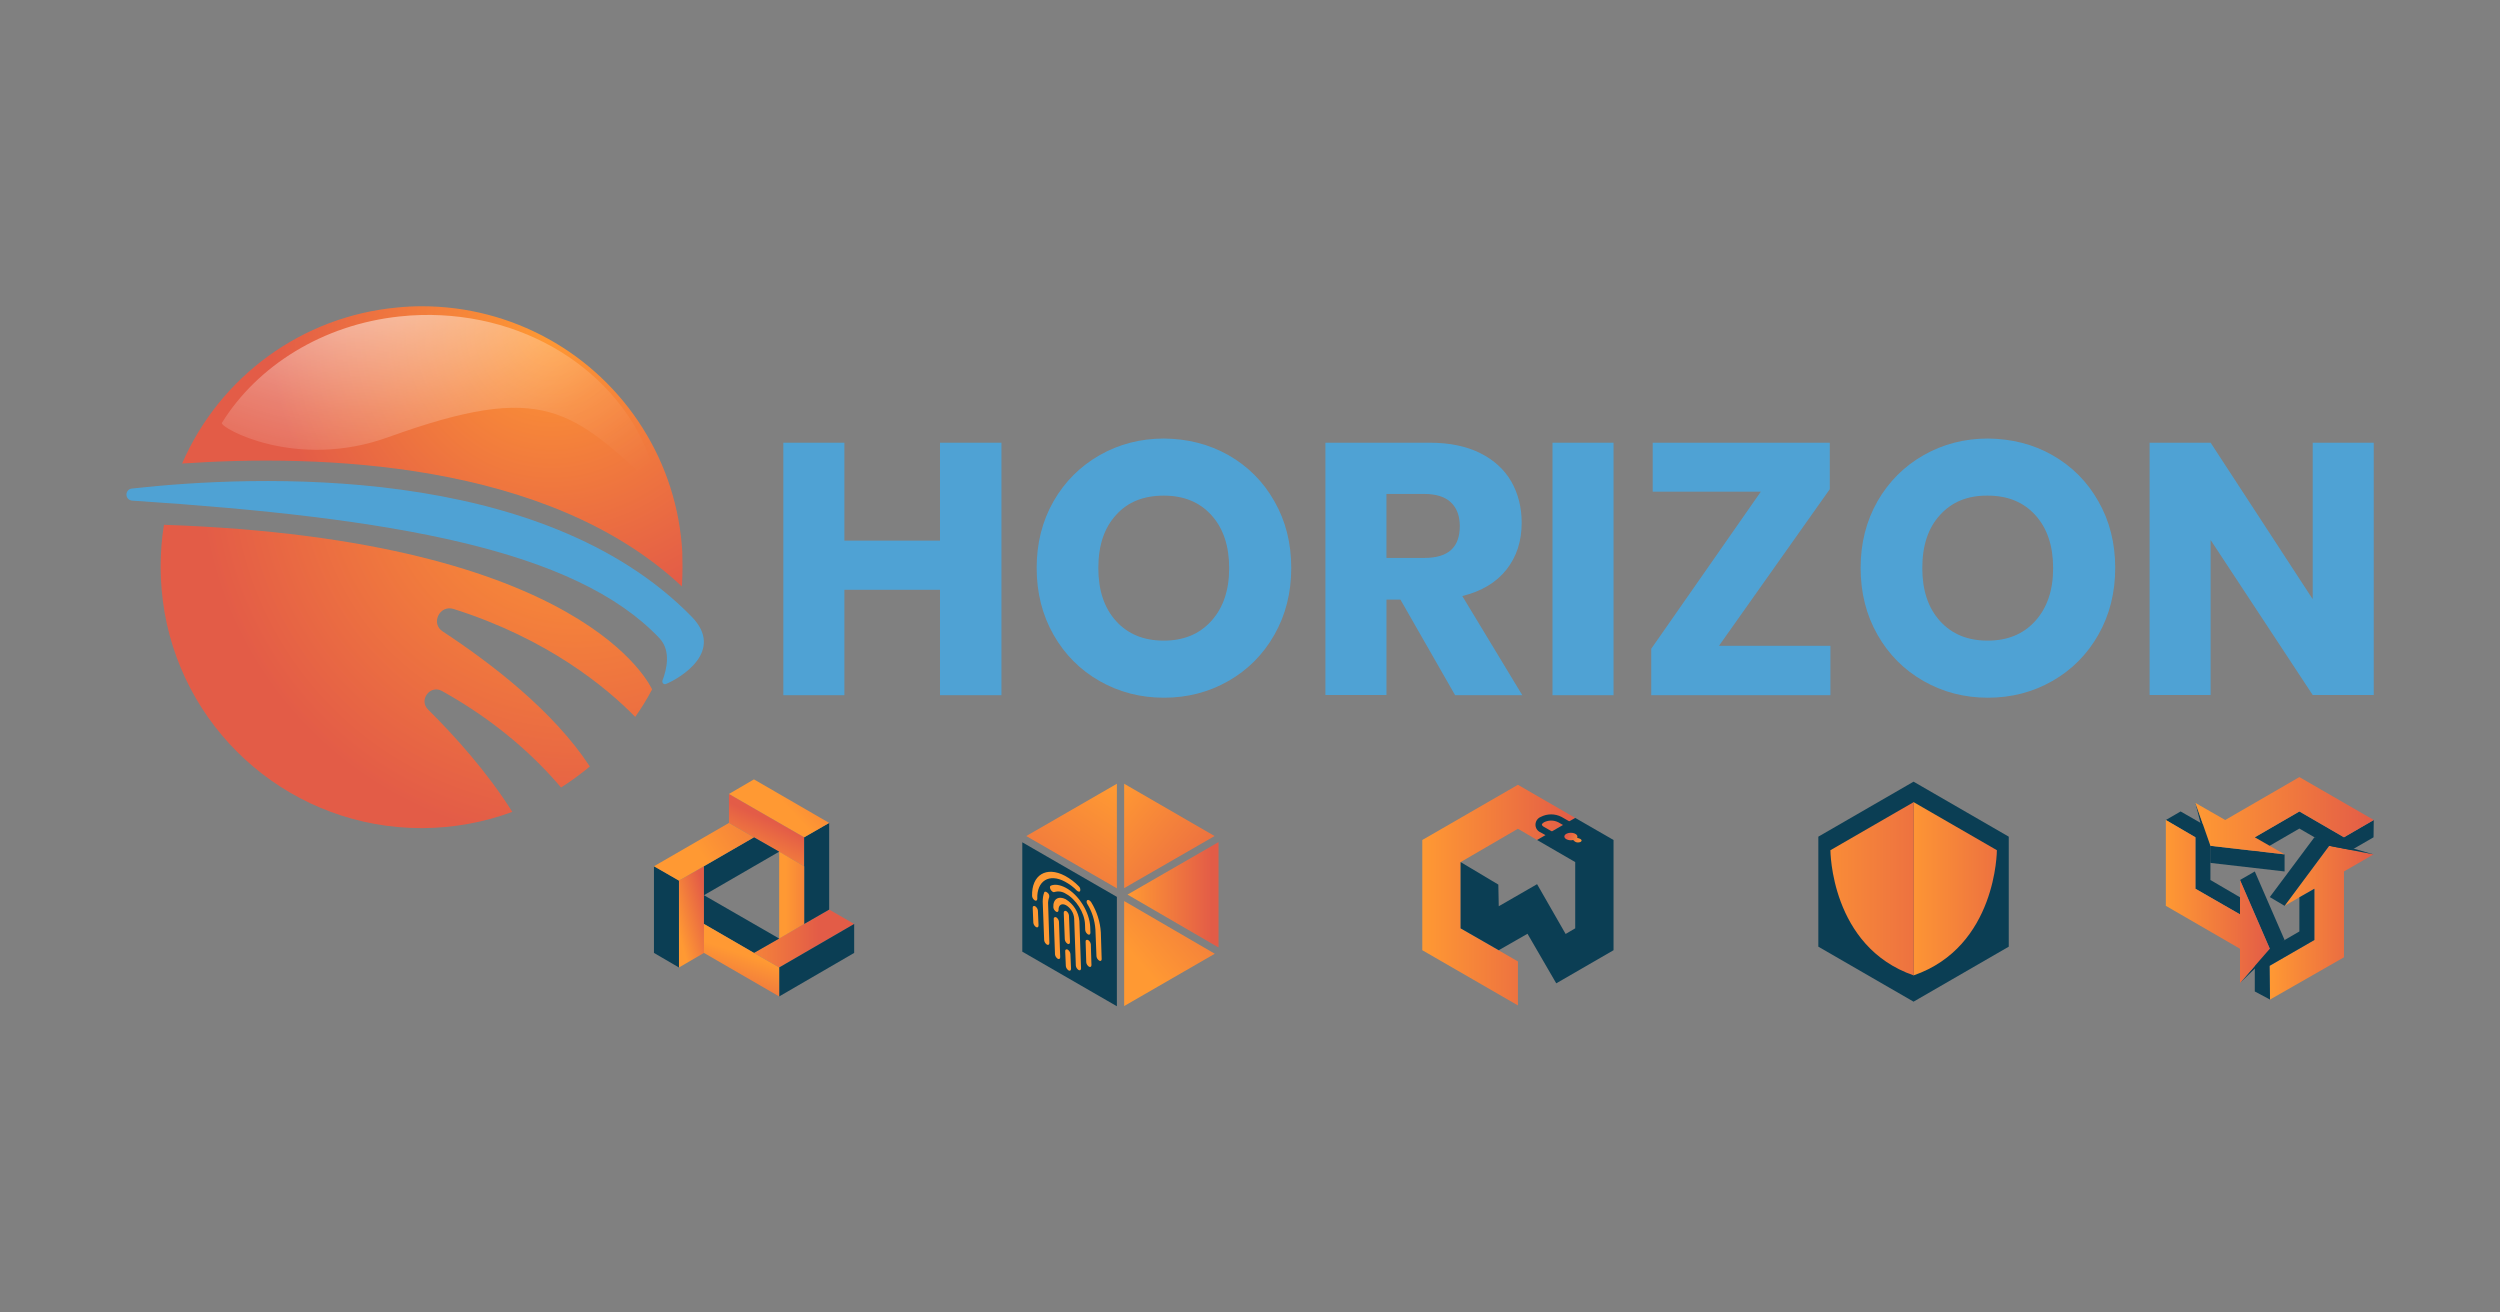 <?xml version="1.0" encoding="utf-8"?>
<!-- Generator: Adobe Illustrator 23.1.0, SVG Export Plug-In . SVG Version: 6.00 Build 0)  -->
<svg version="1.1" id="Layer_1" xmlns="http://www.w3.org/2000/svg" xmlns:xlink="http://www.w3.org/1999/xlink" x="0px" y="0px"
	 viewBox="0 0 1200 630" style="enable-background:new 0 0 1200 630;" xml:space="preserve">
<rect x="0" y="0" width="1200" height="630" fill="#808080" stroke="none"/>
<style type="text/css">
	.st0{fill:url(#SVGID_1_);}
	.st1{fill:url(#SVGID_2_);}
	.st2{fill:url(#SVGID_3_);}
	.st3{fill:#0B3E54;}
	.st4{fill:url(#SVGID_4_);}
	.st5{fill:url(#SVGID_5_);}
	.st6{fill:url(#SVGID_6_);}
	.st7{fill:url(#SVGID_7_);}
	.st8{fill:url(#SVGID_8_);}
	.st9{fill:url(#SVGID_9_);}
	.st10{fill:url(#SVGID_10_);}
	.st11{fill:url(#SVGID_11_);}
	.st12{fill:url(#SVGID_12_);}
	.st13{fill:url(#SVGID_13_);}
	.st14{fill:#FF9933;}
	.st15{fill:url(#SVGID_14_);}
	.st16{fill:url(#SVGID_15_);}
	.st17{fill:url(#SVGID_16_);}
	.st18{fill:url(#SVGID_17_);}
	.st19{fill:#4FA2D4;}
	.st20{fill:url(#SVGID_18_);}
	.st21{fill:url(#SVGID_19_);}
	.st22{fill:url(#SVGID_20_);}
	.st23{fill:url(#SVGID_21_);}
</style>
<title>globex_w_icons</title>
<g>
	<g>
		
			<linearGradient id="SVGID_1_" gradientUnits="userSpaceOnUse" x1="358.636" y1="-195.291" x2="369.886" y2="-219.761" gradientTransform="matrix(1 0 0 1 0 614)">
			<stop  offset="0" style="stop-color:#FF9933"/>
			<stop  offset="1" style="stop-color:#E35C47"/>
		</linearGradient>
		<polygon class="st0" points="386,401.9 386,415.8 349.9,395 349.9,381.1 		"/>
		
			<linearGradient id="SVGID_2_" gradientUnits="userSpaceOnUse" x1="344.749" y1="-163.5" x2="392.849" y2="-163.5" gradientTransform="matrix(1 0 0 1 0 614)">
			<stop  offset="0" style="stop-color:#FF9933"/>
			<stop  offset="1" style="stop-color:#E35C47"/>
		</linearGradient>
		<polygon class="st1" points="410,443.5 374,464.4 361.9,457.4 398,436.6 		"/>
		
			<linearGradient id="SVGID_3_" gradientUnits="userSpaceOnUse" x1="324.306" y1="-171.785" x2="340.826" y2="-176.385" gradientTransform="matrix(1 0 0 1 0 614)">
			<stop  offset="0" style="stop-color:#FF9933"/>
			<stop  offset="1" style="stop-color:#E35C47"/>
		</linearGradient>
		<polygon class="st2" points="337.9,457.4 325.9,464.4 325.9,422.7 337.9,415.8 337.9,429.7 		"/>
		<polygon class="st3" points="325.9,422.7 325.9,464.4 313.9,457.4 313.9,415.8 		"/>
		<polygon class="st3" points="374,408.8 337.9,429.7 337.9,415.8 361.9,401.9 		"/>
		<polygon class="st3" points="374,450.5 361.9,457.4 337.9,443.5 337.9,429.7 		"/>
		<polygon class="st3" points="410,443.5 410,457.4 374,478.3 374,464.4 		"/>
		<polygon class="st3" points="398,395 398,436.6 386,443.5 386,401.9 		"/>
		
			<linearGradient id="SVGID_4_" gradientUnits="userSpaceOnUse" x1="336.555" y1="-204.261" x2="393.565" y2="-241.971" gradientTransform="matrix(1 0 0 1 0 614)">
			<stop  offset="0" style="stop-color:#FF9933"/>
			<stop  offset="1" style="stop-color:#E35C47"/>
		</linearGradient>
		<polygon class="st4" points="361.9,401.9 325.9,422.7 313.9,415.8 349.9,395 		"/>
		
			<linearGradient id="SVGID_5_" gradientUnits="userSpaceOnUse" x1="356.896" y1="-155.938" x2="347.786" y2="-128.608" gradientTransform="matrix(1 0 0 1 0 614)">
			<stop  offset="0" style="stop-color:#FF9933"/>
			<stop  offset="1" style="stop-color:#E35C47"/>
		</linearGradient>
		<polygon class="st5" points="374,464.4 374,478.3 337.9,457.4 337.9,443.5 		"/>
		
			<linearGradient id="SVGID_6_" gradientUnits="userSpaceOnUse" x1="377.139" y1="-184.35" x2="402.299" y2="-184.35" gradientTransform="matrix(1 0 0 1 0 614)">
			<stop  offset="0" style="stop-color:#FF9933"/>
			<stop  offset="1" style="stop-color:#E35C47"/>
		</linearGradient>
		<polygon class="st6" points="386,415.8 386,443.5 374,450.5 374,408.8 		"/>
		
			<linearGradient id="SVGID_7_" gradientUnits="userSpaceOnUse" x1="376.454" y1="-228.265" x2="411.774" y2="-260.915" gradientTransform="matrix(1 0 0 1 0 614)">
			<stop  offset="0" style="stop-color:#FF9933"/>
			<stop  offset="1" style="stop-color:#E35C47"/>
		</linearGradient>
		<polygon class="st7" points="398,395 386,401.9 349.9,381.1 361.9,374.1 		"/>
	</g>
	<g>
		<polygon class="st3" points="964.2,454.4 964.2,401.6 918.5,375.2 872.8,401.6 872.8,454.4 918.5,480.8 		"/>
		
			<linearGradient id="SVGID_8_" gradientUnits="userSpaceOnUse" x1="913.754" y1="-187.4" x2="983.154" y2="-187.4" gradientTransform="matrix(1 0 0 1 0 614)">
			<stop  offset="0" style="stop-color:#FF9933"/>
			<stop  offset="1" style="stop-color:#E35C47"/>
		</linearGradient>
		<path class="st8" d="M918.5,385v83.2c40-13.8,40-60.1,40-60.1L918.5,385z"/>
		
			<linearGradient id="SVGID_9_" gradientUnits="userSpaceOnUse" x1="858.114" y1="-187.4" x2="952.904" y2="-187.4" gradientTransform="matrix(1 0 0 1 0 614)">
			<stop  offset="0" style="stop-color:#FF9933"/>
			<stop  offset="1" style="stop-color:#E35C47"/>
		</linearGradient>
		<path class="st9" d="M918.6,385v83.2c-40-13.8-40-60.1-40-60.1L918.6,385z"/>
	</g>
	<g>
		
			<linearGradient id="SVGID_10_" gradientUnits="userSpaceOnUse" x1="536.489" y1="-233.597" x2="485.739" y2="-156.927" gradientTransform="matrix(1 0 0 1 0 614)">
			<stop  offset="0" style="stop-color:#FF9933"/>
			<stop  offset="1" style="stop-color:#E35C47"/>
		</linearGradient>
		<polygon class="st10" points="536.1,426.4 492.6,401.3 536.1,376.2 		"/>
		<polygon class="st3" points="490.7,404.3 536.1,430.5 536.1,483 490.7,456.8 		"/>
		
			<linearGradient id="SVGID_11_" gradientUnits="userSpaceOnUse" x1="544.596" y1="-154.58" x2="608.126" y2="-208.69" gradientTransform="matrix(1 0 0 1 0 614)">
			<stop  offset="0" style="stop-color:#FF9933"/>
			<stop  offset="1" style="stop-color:#E35C47"/>
		</linearGradient>
		<polygon class="st11" points="583.1,457.8 539.6,482.9 539.6,432.5 		"/>
		
			<linearGradient id="SVGID_12_" gradientUnits="userSpaceOnUse" x1="528.79" y1="-227.323" x2="589.74" y2="-176.473" gradientTransform="matrix(1 0 0 1 0 614)">
			<stop  offset="0" style="stop-color:#FF9933"/>
			<stop  offset="1" style="stop-color:#E35C47"/>
		</linearGradient>
		<polygon class="st12" points="583,401.3 539.6,426.3 539.6,376.2 		"/>
		
			<linearGradient id="SVGID_13_" gradientUnits="userSpaceOnUse" x1="541.244" y1="-184.5" x2="581.754" y2="-184.5" gradientTransform="matrix(1 0 0 1 0 614)">
			<stop  offset="0" style="stop-color:#FF9933"/>
			<stop  offset="1" style="stop-color:#E35C47"/>
		</linearGradient>
		<polygon class="st13" points="541.2,429.4 584.9,404.2 584.9,454.8 		"/>
		<g>
			<path class="st14" d="M505.6,435.5c0.1,0.9,0.6,1.6,1.3,2.1c0.7,0.4,1.2,0,1.2-0.8c-0.1-2.4,1.5-3.4,3.6-2.3
				c2.2,1.3,3.7,3.7,3.9,6.3l0.8,22.7c0.1,0.9,0.6,1.6,1.3,2.1c0.7,0.4,1.2,0,1.2-0.8l-0.8-22.7c-0.4-4.3-2.8-8.2-6.6-10.5
				C508.1,429.9,505.4,431.5,505.6,435.5z"/>
			<path class="st14" d="M510.6,438.1l0.5,12.8c0.1,0.9,0.6,1.6,1.3,2.1c0.7,0.4,1.2,0,1.2-0.8l-0.5-12.8c-0.1-0.9-0.6-1.6-1.3-2.1
				C511.1,437,510.6,437.4,510.6,438.1z"/>
			<path class="st14" d="M511.3,456.6l0.3,7.1c0.1,0.9,0.6,1.6,1.3,2.1c0.7,0.4,1.2,0,1.2-0.8l-0.3-7.1c-0.1-0.9-0.6-1.6-1.3-2.1
				C511.8,455.5,511.2,455.8,511.3,456.6z"/>
			<path class="st14" d="M505.8,441.1l0.6,17c0.1,0.9,0.6,1.6,1.3,2.1c0.7,0.4,1.2,0,1.2-0.8l-0.6-17c-0.1-0.9-0.6-1.6-1.3-2.1
				C506.3,440,505.7,440.4,505.8,441.1z"/>
			<path class="st14" d="M521.1,452l0.3,9.9c0.1,0.9,0.6,1.6,1.3,2.1c0.7,0.4,1.2,0,1.2-0.8l-0.3-9.9c-0.1-0.9-0.6-1.6-1.3-2.1
				C521.5,450.9,521,451.3,521.1,452z"/>
			<path class="st14" d="M495.7,435.8l0.3,7.1c0.1,0.9,0.6,1.6,1.3,2.1c0.7,0.4,1.2,0,1.2-0.8l-0.3-7.1c-0.1-0.9-0.6-1.6-1.3-2.1
				C496.2,434.6,495.6,435,495.7,435.8z"/>
			<path class="st14" d="M501.2,428.4c-0.5,1.4-0.7,2.9-0.7,4.4l0.7,18.5c0.1,0.9,0.6,1.6,1.3,2.1c0.7,0.4,1.2,0,1.2-0.8l-0.6-18.5
				c-0.1-1.1,0.1-2.3,0.5-3.4c0.2-0.8-0.1-1.7-0.8-2.2C502.1,427.9,501.4,427.8,501.2,428.4z"/>
			<path class="st14" d="M504.4,425.1c-0.5,0.2-0.6,1-0.1,1.9s1.3,1.4,1.8,1.2c1.8-0.6,3.8-0.3,5.5,0.8c4.9,2.6,9,9.2,9.2,14.6
				l0.1,2.8c0.1,0.9,0.6,1.6,1.3,2.1c0.7,0.4,1.2,0,1.2-0.8l-0.1-2.8c-0.3-7-5.5-15.5-11.8-18.8
				C508.8,424.7,506.4,424.3,504.4,425.1z"/>
			<path class="st14" d="M516.9,427.5c0.7,0.6,1.4,0.7,1.6,0.1c0.2-0.8-0.1-1.7-0.7-2.2c-1.9-2-4.2-3.7-6.6-5
				c-9-4.8-16.1-0.4-15.8,9.7c0.1,0.9,0.6,1.6,1.3,2.1c0.7,0.4,1.2,0,1.2-0.8c-0.3-8.6,5.7-12.3,13.3-8.2
				C513.4,424.4,515.3,425.8,516.9,427.5L516.9,427.5z"/>
			<path class="st14" d="M521.9,433.9c2.3,3.7,3.6,7.9,3.9,12.3l0.5,12.8c0.1,0.9,0.6,1.6,1.3,2.1c0.7,0.4,1.2,0,1.2-0.7l-0.4-12.8
				c-0.3-5.1-1.9-10.1-4.6-14.5c-0.5-0.8-1.3-1.3-1.8-1.1S521.4,433.1,521.9,433.9z"/>
		</g>
	</g>
	<g>
		
			<linearGradient id="SVGID_14_" gradientUnits="userSpaceOnUse" x1="682.7" y1="-184.35" x2="756.1" y2="-184.35" gradientTransform="matrix(1 0 0 1 0 614)">
			<stop  offset="0" style="stop-color:#FF9933"/>
			<stop  offset="1" style="stop-color:#E35C47"/>
		</linearGradient>
		<polygon class="st15" points="756.1,392.6 737.8,403.2 728.6,397.8 701.1,413.8 701.1,445.6 728.6,461.5 728.6,482.6 682.7,456.1 
			682.7,403.2 728.6,376.7 		"/>
		<polygon class="st3" points="756.1,392.6 737.8,403.2 756.1,413.8 756.1,445.6 751.5,448.3 751.5,448.3 737.8,424.4 719.4,435 
			719.2,424.6 701.1,413.8 701.1,445.6 719.4,456.1 733.2,448.2 747,472 774.5,456.1 774.5,403.2 		"/>
		<path class="st3" d="M743.8,402l-4.2-2.4c-2.1-0.8-3.1-3.1-2.3-5.2c0.4-1,1.2-1.9,2.3-2.3c3.1-1.6,6.8-1.6,9.9,0l4.2,2.4l-1.5,2.6
			l-4.2-2.4c-2.2-1.1-4.7-1.1-6.9,0c-0.6,0.4-1,0.8-1,1.1s0.4,0.8,1,1.1l4.2,2.4L743.8,402z"/>
		
			<linearGradient id="SVGID_15_" gradientUnits="userSpaceOnUse" x1="759.591" y1="-209.155" x2="752.531" y2="-213.345" gradientTransform="matrix(1 0 0 1 0 614)">
			<stop  offset="0" style="stop-color:#FF9933"/>
			<stop  offset="1" style="stop-color:#E35C47"/>
		</linearGradient>
		<path class="st16" d="M751.8,402.8c-1.3-0.8-1.2-2,0.3-2.7c1.2-0.5,2.6-0.5,3.8,0c1.1,0.5,1.5,1.3,1.1,2l1.4,0.5
			c0.9,0.4,1,1.1,0.3,1.5l0,0c-0.8,0.4-1.9,0.4-2.7-0.1l-0.9-0.8C753.9,403.5,752.8,403.3,751.8,402.8z"/>
	</g>
</g>
<g>
	<g>
		
			<radialGradient id="SVGID_16_" cx="264.753" cy="-454.76" r="135.41" gradientTransform="matrix(1 0 0 1 0 614)" gradientUnits="userSpaceOnUse">
			<stop  offset="0" style="stop-color:#FF9933"/>
			<stop  offset="1" style="stop-color:#E35C47"/>
		</radialGradient>
		<path class="st17" d="M327.6,272.2c0,3.1-0.1,6.2-0.3,9.3c-64.5-60.5-174.7-63.5-239.9-59c18.2-41.9,57.7-70.7,103.3-74.9l0,0
			c3.9-0.4,7.8-0.6,11.8-0.6c43.1,0,83.1,22.1,106,58.5l0,0c11.3,17.9,17.8,38.3,19,59.4C327.5,267.4,327.6,269.8,327.6,272.2z"/>
		
			<radialGradient id="SVGID_17_" cx="276.343" cy="-390.64" r="181.06" gradientTransform="matrix(1 0 0 1 0 614)" gradientUnits="userSpaceOnUse">
			<stop  offset="0" style="stop-color:#FF9933"/>
			<stop  offset="1" style="stop-color:#E35C47"/>
		</radialGradient>
		<path class="st18" d="M313,330.9c-2.4,4.6-5.1,9-8.1,13.2c-13.9-14.2-42-37.5-87.2-51.8c-6.7-2.1-11.1,7-5.2,10.8
			c23.3,15.3,53.2,38.2,70.6,64.8c-1.3,1.1-2.6,2.2-4,3.2c-2.1,1.7-4.4,3.3-6.6,4.8c-1,0.7-2.1,1.4-3.2,2.1
			c-12.1-14.3-30.5-31.5-57.1-46.3c-5.7-3.2-11.4,4.3-6.7,8.9c13.1,13,28.6,30.3,40.4,49.1c-13.8,5.1-28.3,7.7-43,7.8h-0.6
			C141.5,397.5,89.5,353.8,79,294c-1.2-7.2-1.9-14.5-1.9-21.8c0-6.8,0.5-13.6,1.6-20.3C281.9,258.9,312.6,330.3,313,330.9z"/>
		<path class="st19" d="M319.7,328.3c-0.7,0.3-1.4,0-1.7-0.7c-0.1-0.3-0.1-0.7,0-1c1.8-4.7,4.4-14.1-1.5-20.3
			c-40.3-42.5-127.6-57.8-253.1-66c-1.6-0.1-2.8-1.5-2.7-3.1c0.1-1.4,1.2-2.6,2.6-2.7c59.5-6.6,196.4-12.3,268.6,61.4
			C348.1,312.4,326.9,325.3,319.7,328.3z"/>
		
			<radialGradient id="SVGID_18_" cx="-4430.781" cy="-108.228" r="223.74" gradientTransform="matrix(-0.97 2.000000e-02 2.000000e-02 0.85 -4123.15 257.89)" gradientUnits="userSpaceOnUse">
			<stop  offset="0" style="stop-color:#FFFFFF"/>
			<stop  offset="7.000000e-02" style="stop-color:#FFFFFF;stop-opacity:0.9"/>
			<stop  offset="0.27" style="stop-color:#FFFFFF;stop-opacity:0.63"/>
			<stop  offset="0.46" style="stop-color:#FFFFFF;stop-opacity:0.41"/>
			<stop  offset="0.63" style="stop-color:#FFFFFF;stop-opacity:0.23"/>
			<stop  offset="0.78" style="stop-color:#FFFFFF;stop-opacity:0.1"/>
			<stop  offset="0.91" style="stop-color:#FFFFFF;stop-opacity:3.000000e-02"/>
			<stop  offset="1" style="stop-color:#FFFFFF;stop-opacity:0"/>
		</radialGradient>
		<path class="st20" d="M186.5,209.8c74.9-27,87.6-13.2,129.1,24.9c-2.5-14.4-8.4-28-17.3-39.6l0,0C284.5,176.9,264,162.9,240,156
			c-12.2-3.5-25-5.1-37.7-4.8c-3.5,0.1-7,0.3-10.5,0.7l0,0c-36.9,3.9-68.3,23.7-85.3,51.1C105.3,205.1,141.9,226,186.5,209.8z"/>
	</g>
	<g>
		<path class="st19" d="M480.7,212.5v121.2h-29.5v-50.6h-45.9v50.6H376V212.5h29.3v47h45.9v-47H480.7z"/>
		<path class="st19" d="M589.7,218.5c9.3,5.3,16.7,12.7,22,22.1c5.4,9.4,8.1,20.1,8.1,32s-2.7,22.6-8.1,32.1
			c-5.4,9.5-12.8,16.9-22.1,22.2c-9.3,5.3-19.6,8-30.9,8s-21.6-2.7-30.9-8c-9.3-5.3-16.7-12.7-22.1-22.2s-8.1-20.2-8.1-32.1
			s2.7-22.5,8.1-32c5.4-9.4,12.8-16.8,22.1-22.1s19.6-8,30.9-8C570,210.6,580.3,213.2,589.7,218.5z M535.7,247.2
			c-5.7,6.2-8.5,14.7-8.5,25.5c0,10.6,2.8,19.1,8.5,25.4s13.3,9.4,22.9,9.4c9.5,0,17.1-3.1,22.8-9.4s8.6-14.7,8.6-25.4
			c0-10.6-2.8-19.1-8.5-25.4c-5.7-6.3-13.3-9.4-22.9-9.4S541.3,240.9,535.7,247.2z"/>
		<path class="st19" d="M698.4,333.6l-26.2-45.8h-6.7v45.8h-29.3V212.5h50c9.6,0,17.7,1.7,24.3,5s11.6,7.9,14.9,13.6
			c3.3,5.8,5,12.4,5,19.8c0,8.8-2.4,16.3-7.3,22.5c-4.9,6.2-11.9,10.4-21.2,12.7l28.8,47.6h-32.3V333.6z M665.5,267.8h18.2
			c5.8,0,10.1-1.3,12.9-3.9s4.1-6.4,4.1-11.4c0-4.8-1.4-8.6-4.2-11.3s-7.1-4.1-12.8-4.1h-18.2V267.8z"/>
		<path class="st19" d="M774.5,212.5v121.2h-29.3V212.5H774.5z"/>
		<path class="st19" d="M825.1,310h53.5v23.7h-86v-22.3l52.6-75.4h-51.9v-23.5h85v22.3L825.1,310z"/>
		<path class="st19" d="M985.2,218.5c9.3,5.3,16.7,12.7,22,22.1c5.4,9.4,8.1,20.1,8.1,32s-2.7,22.6-8.1,32.1
			c-5.4,9.5-12.8,16.9-22.1,22.2c-9.3,5.3-19.6,8-30.9,8c-11.3,0-21.6-2.7-30.9-8c-9.3-5.3-16.7-12.7-22.1-22.2
			c-5.4-9.5-8.1-20.2-8.1-32.1s2.7-22.5,8.1-32c5.4-9.4,12.8-16.8,22.1-22.1s19.6-8,30.9-8C965.5,210.6,975.9,213.2,985.2,218.5z
			 M931.2,247.2c-5.7,6.2-8.5,14.7-8.5,25.5c0,10.6,2.8,19.1,8.5,25.4s13.3,9.4,22.9,9.4c9.5,0,17.1-3.1,22.8-9.4s8.6-14.7,8.6-25.4
			c0-10.6-2.8-19.1-8.5-25.4c-5.7-6.3-13.3-9.4-22.9-9.4C944.5,237.8,936.9,240.9,931.2,247.2z"/>
		<path class="st19" d="M1139.4,333.6h-29.3l-49-74.4v74.4h-29.3V212.5h29.3l49,75.1v-75.1h29.3V333.6z"/>
	</g>
</g>
<g>
	<polygon class="st3" points="1053.8,385.4 1061,414.2 1061,406 	"/>
	<polygon class="st3" points="1096.6,418.3 1061,414.2 1061,406 1096.6,410.1 	"/>
	<polygon class="st3" points="1082.3,401.9 1082.3,410.1 1103.7,397.7 1125.1,410.1 1139.3,401.9 1139.4,393.6 1125.1,401.9 
		1103.7,389.5 	"/>
	
		<linearGradient id="SVGID_19_" gradientUnits="userSpaceOnUse" x1="1089.4" y1="450.9" x2="1139.3" y2="450.9" gradientTransform="matrix(1 0 0 1 0 -8)">
		<stop  offset="0" style="stop-color:#FF9933"/>
		<stop  offset="1" style="stop-color:#E35C47"/>
	</linearGradient>
	<polygon class="st21" points="1089.4,463.6 1089.6,479.8 1125.1,459.5 1125.1,418.3 1139.3,410.1 1118,406 1096.6,434.8 
		1110.9,426.6 1110.9,451.2 	"/>
	<polygon class="st3" points="1103.7,447.1 1082.3,459.5 1082.3,475.9 1089.6,479.8 1089.4,463.6 1110.9,451.2 1110.9,426.6 
		1103.7,430.7 	"/>
	<polygon class="st3" points="1139.3,410.1 1110.9,401.9 1089.5,430.6 1096.6,434.8 1118,406 	"/>
	<polygon class="st3" points="1046.7,389.5 1039.6,393.6 1053.8,401.9 1053.8,426.6 1075.2,438.9 1075.2,430.7 1061,422.4 
		1061,397.7 	"/>
	<polygon class="st3" points="1075.2,422.4 1082.3,418.3 1096.6,451.2 1075.2,471.8 1089.5,455.4 	"/>
	
		<linearGradient id="SVGID_20_" gradientUnits="userSpaceOnUse" x1="1039.6" y1="440.7" x2="1089.5" y2="440.7" gradientTransform="matrix(1 0 0 1 0 -8)">
		<stop  offset="0" style="stop-color:#FF9933"/>
		<stop  offset="1" style="stop-color:#E35C47"/>
	</linearGradient>
	<polygon class="st22" points="1039.6,393.6 1039.6,434.8 1075.2,455.4 1075.2,471.8 1089.5,455.4 1075.2,422.4 1075.2,438.9 
		1053.8,426.6 1053.8,401.9 	"/>
	
		<linearGradient id="SVGID_21_" gradientUnits="userSpaceOnUse" x1="1053.8" y1="399.55" x2="1139.4" y2="399.55" gradientTransform="matrix(1 0 0 1 0 -8)">
		<stop  offset="0" style="stop-color:#FF9933"/>
		<stop  offset="1" style="stop-color:#E35C47"/>
	</linearGradient>
	<polygon class="st23" points="1125.1,401.9 1139.4,393.6 1103.7,373 1068.1,393.6 1053.8,385.4 1061,406 1096.6,410.1 
		1082.3,401.9 1103.7,389.5 	"/>
</g>
</svg>
